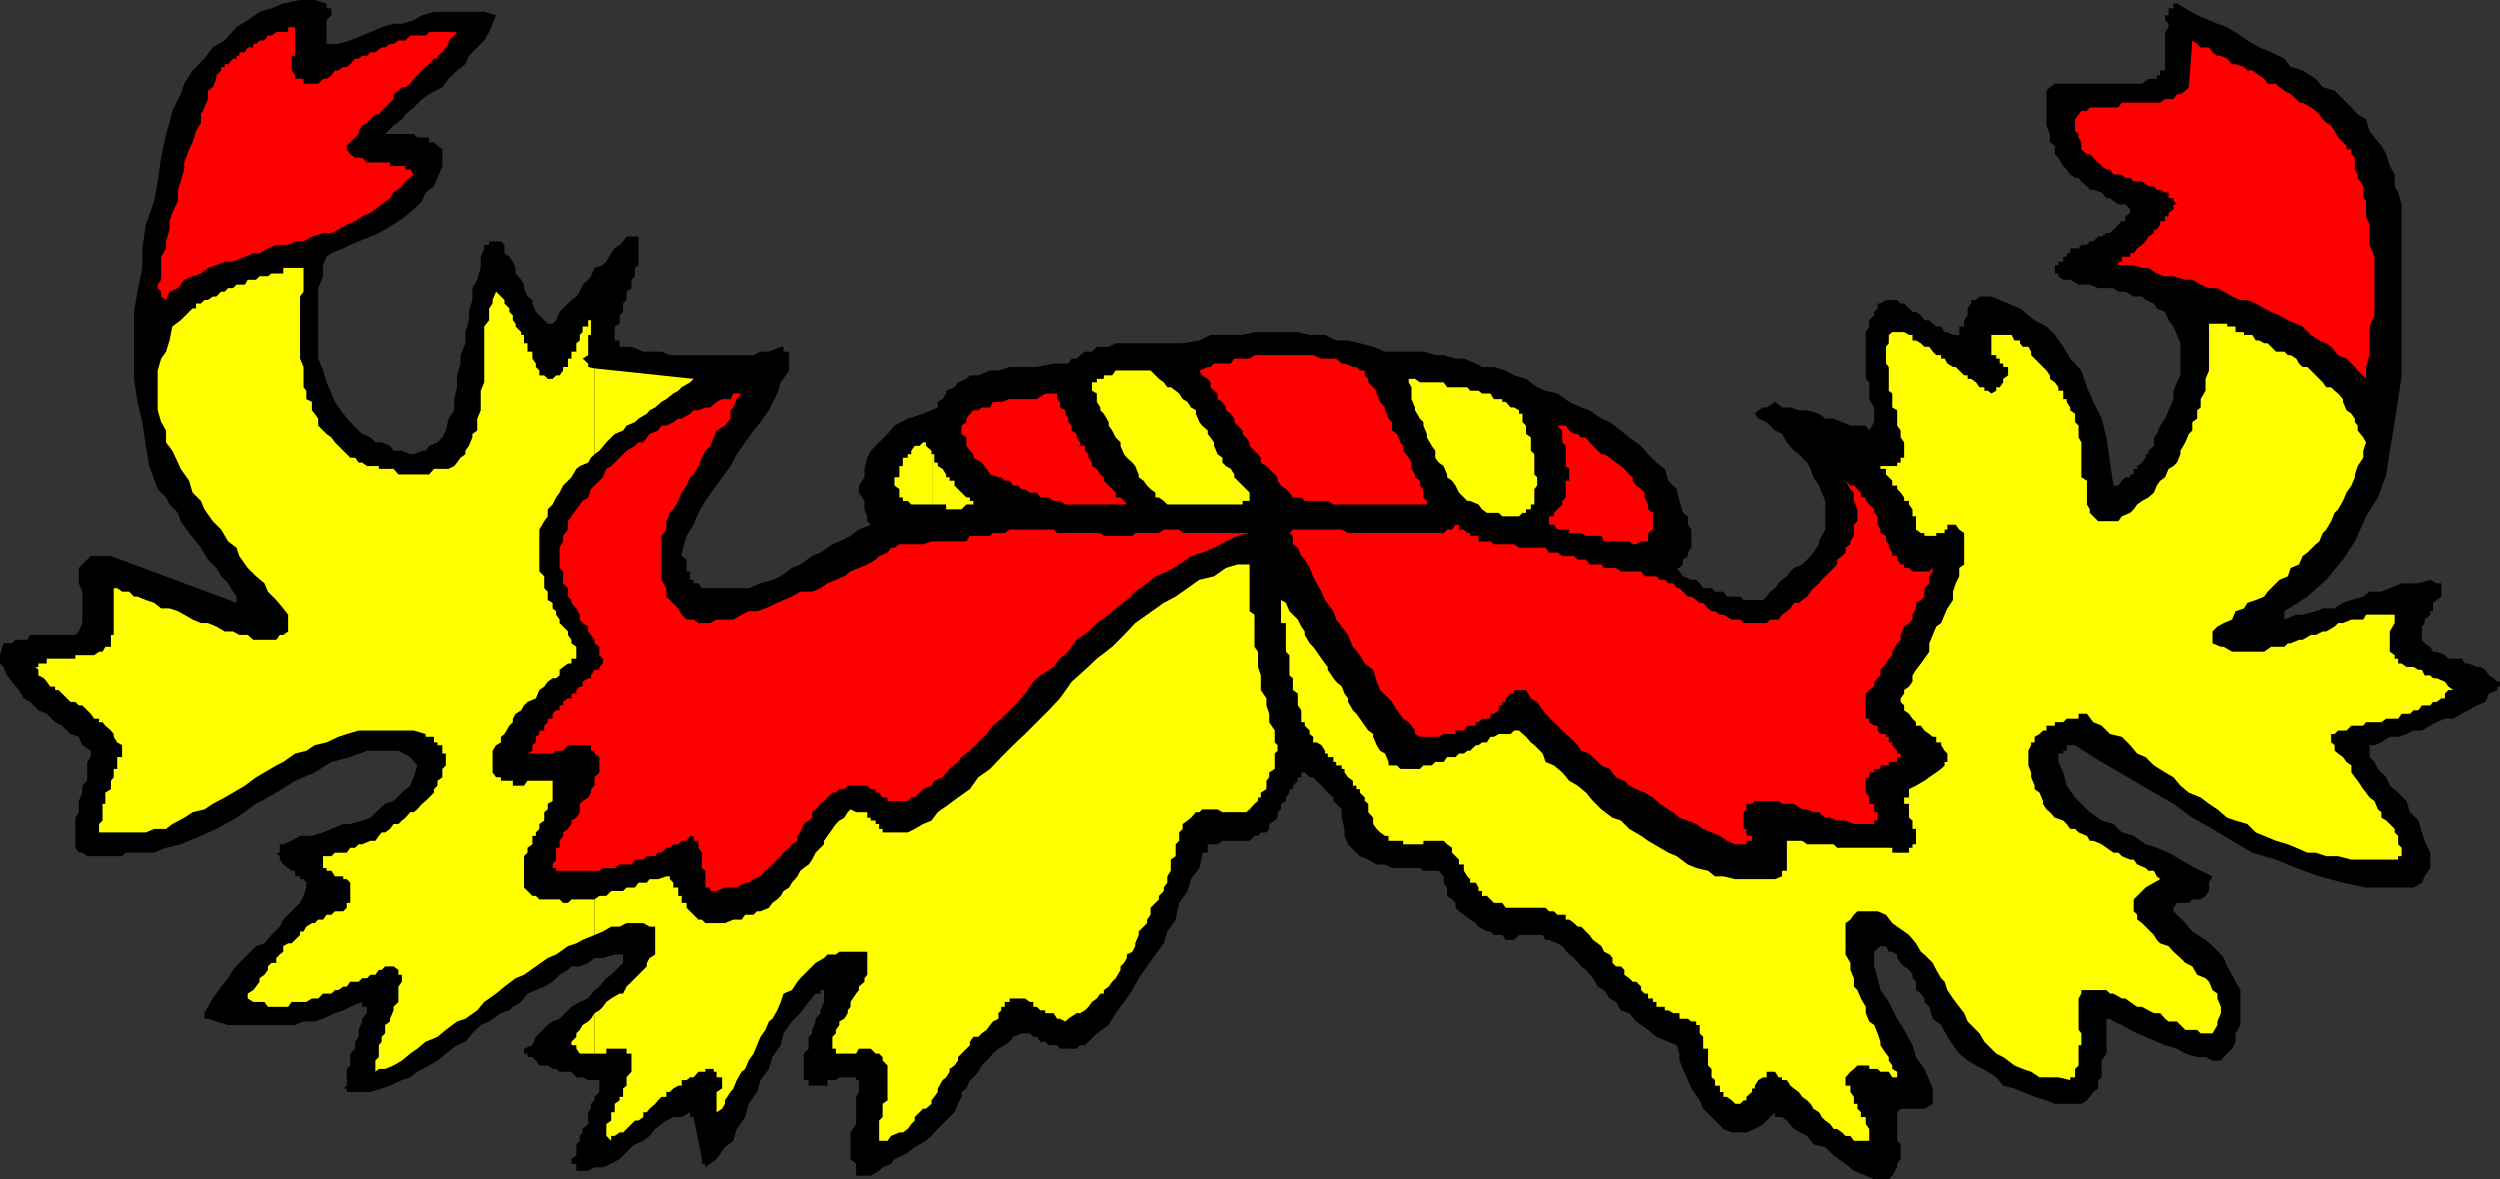 <svg xmlns="http://www.w3.org/2000/svg" width="358.297" height="169"><rect width="100%" height="100%" fill="#333333" stroke="none"/><path d="M124.297 168.5h.5l1.203-.703.5-.5 1.2-.5.5-.7 1.198-.5.7-.398 1-.8.699-.399.902-.5.801-.703.398-.5 2.899-2.899.5-1.199.5-1v-.699l.703-.5.5-1.203.5-.399.7-.8.5-.899 1.198-1.199.399-.5.8-.703.903-.5.7-.5.5-.7 1.198-.5h1.2l.5.5h.5l.5.7h.699l.5.5h1.203l.398.5h2.399l.5-.5h.703l1.7-1.7 1.698-1.199 1-1.699 1.2-1.601 1.199-1.7.902-1.699 1.2-1.699 1.199-1.703 1.199-1.598.5-1.699 1.203-1.703.5-2.399 1.2-1.699.5-1.699 1.198-1.602.399-1.699v-.5h.8V121h1.403l.7-.5h3.898l.699-.703h.5l.402-.5h.801l.398-.5v-.7l.801-.5.399-.398v-.8l.5-.399v-.8l.699-.403v-.5l.5-.7v-.5h.5v-.5l.703-.699v-.5h.5v-.699h.5l.7.7h.5l1.698 1.699.399.5.8.699v.5l.403.402.797.801v1.2l.402 1.597v1l.5 1.203 1.7 1.7 1.199.5 1.199.698h1.203l1 .5h4l.5.399h2.2l.698.8v.903l.5.7v1.198l.7.5.5.5v.7l.5.5.699.5.902.699.801.5.398.5 1.2.703h.5l.5.5h1.199l.5.7H217l.7-.7h3.398l.402.7h.5l1.2.5.698.398 1 1.199.7.5 1 1.203.699.5 1 1.2.703 1.198.898.5.801 1.2.899.5.699 1.199 1.203.402 1 1.2.7.5 1 .699 1.198 1 1.7.699 1.199.5.402 1.203v1l.5 1.2.7 1.597.5 1.203 1.199 1.7.5 1.198 1.699 1.7 1.203 1.199 1.2.5h2.097l1.203-.5 1.2-.7 1.698-1.699v.7h1l.7.5 1 1.199 1.902 1 .898 1.203 1.7.398 1.199 1.2 1.703 1.199 1.2 1 1.698.703 1.2.5h2.101l.5-.5.7-1.203v-.5l.5-.7V164l-.5-.5v-4.102l.5-.5h3.398L277 158.2V156l-.5-1.203-.703-1.598-1.2-1.699-.5-1.703-1.199-2.2-1-1.597-1.199-2.402-1.199-1.7-.402-1.699-.5-1.699v-2.102l.902-.8h.797l.402.8h.5l.7.399v.5l.5.703.5.5.699.5.5.7v.5l.5.5v1.198l.699.5.5.7v.5l.703.699.5 1.703 1.2.898.898 1.7.8 1.199.899 1.203 1.203 1 1.2.7 1.698.898 1.2.8 1 1.2 1.601.402 1.2.5 1.699.7 1.699.5 1.203.5h3.797l.8-.5.403-.5.5-.7.7-.5v-1.203l.5-.399V152l.698-1v-5h.5l.5.398 1.2.5 1.199.7 1 .5 1.203.5 1.598.699 1.199.5 1.703.5 1.2.703 1.698.5h1.2l1 .5h1.199l.402-.5.5-.5.7-.703.5-1v-1.2l.699-1.199v-5l-.7-1.199-.5-1-.699-1.199-.5-1.203-.402-.5-1.2-1.2-1-.898-1.898-1.199-1-1.203-1.699-1.7v-.5l.5-.699h1.7l.5-.5h1.198l.7-.5.5-.699V126.5l.5-.902-1.7-.801-1.699-.899-1.199-.699-1.703-1-1.7-.699-1.597-.5-1.703-1.203-1.7-.5-1.199-1.2-1.699-.5-1.699-1.199-1.203-1.199-.899-.902-1.199-1.7-.5-1.898-.699-1.5V108h.7v-.402h.5v-.801h1.198L300 108.5l5.797 3.398 2.902 1.7 2.801 1.601 2.7 2 2.898 1.598 2.8 1.703 2.899 1.7 3.402 1 2.899 1.198 3.3 1.2 3.399.902 3.3.7h6.801l1.2-.7.402-.902.797-1.2V122.2l-.797-1.699-.402-1.203-.5-1.7-1.2-1.199-.5-1.601-1.199-1.2-1.199-1-.5-1.199-1.203-1.199-.5-1-.7-.699v-1.703h.7l1-.399 1.203-.8h1.2l1.198-.399 1-.5h1.2l1.199-.699.902-.5 1.2-.5h1.199l1.199-.703 1-.5 1.203-.7 1.2-.5.5-1.199 1.198-.5v-.5h.399V97.7h-.399l-.5-.5-.699-.402-.5-.797-.699-.402h-.5l-1.203-.5h-.5l-.5-.7h-1.899l-.5-.5-1.199-.5h-.5l-.402-.699-.797-.5-.402-.5v-1.902l.402-.5v-.5l.797-.7v-.5h.402v-1.199l.5-.398.7-.5v-1.902h-.7l-.902-.5-1.7.5H344.2l-1.699.699-1.203.5h-1.7l-.898.703L337 86l-1.203.398-1.2.801h-1.699l-1 .399-1.898.5h-.902l-1.7.699v-1.2L330.7 85.5l2.7-2.402 2.398-2.899 1.703-2.601L339.098 74l1.699-2.703L342 68l.5-3.402.7-4.098.5-3.3.5-3.403v-24.5l-.5-1.7-.5-.898V25l-.7-1.203-.5-1.7-.703-1.199-1-1.199-.7-.902-.5-1.7-1.199-.699-.898-1-1.203-1.199-1.2-1.199-1.699-.5-1-1.203-1.898-1.2-1.703-.5-.899-1.199L325.5 7.5l-1.703-.703-1.7-1-1-.7-1.898-1.199-1.402-.5-1.2-.5-1.699-.699-1.699-1L312 .5h-.5v.7h-.703v1h-.5v.698l.5.5v.5l-.5.7v5.5h-.7v.699h-.5v.5h-1.199L307 12h-12.5l-.703.5-.5.5v5l.5 1.2v1.198l.703.5v1.2l.5.5.7 1.199.5.5.5.703.698.5h.5l.399.5.8.7.403.5h.5l1.2.398.698.8h.5l.5.399.7.5h1l.699.703v.5l-.7.5v.7h-.5l-1.699 1.698h-.5l-.699.5h-.5l-.699.7h-.5l-.402.5h-.801l-.399.5H296.7v.699h-.5v.5h-.5v.703h-.7v.5h-.5v1.2h.5v.398l.7.5h1l1.198.699h1.602l1.2.5h2.198l.7.5h1l1.199.703H307l.5.5 1.2.5.398.7 1.199.5.5 1.198.703.899L312 48l.5 1.2v4.597l-.5 1-.5 1.203v1.2l-.703 1.597-.5 1.203-.7 1-.5 1.2-.398.5v1.198l-.8.7v.5h-.399v.5l-.5.699-.703.5v.402h-.5V68h-.5v.398h-.7l-.5.5-.5.7h-.699l-.5-3.301-.5-3.598L301.2 60l-1.2-2.402-.902-2.098-.801-2.402-1.598-1.7-1-1.699L294.5 48l-1.203-1.203-1.7-.899-.898-.699-1.199-1-1.703-.699-2.399-1H283.7l-.5.5h-.699v.5l-.5.7v1l-.5.698v.899h-.703V48h-.899l-.8-.402h-.399l-.5-.801h-.699l-.5-.399-.5-.5h-.703l-.5-.699-.7-.5h-.5l-1.199-1.199h-.5l-.5-.5h-1.601l-.797.5h-.402v.7l-.5.5v.5l-.7.698v.899l-.5.8v6.7l.5.5v2.402l.7 1.2V60.5l-.7 1.2-.5-.7H265.2l-1.2-.5-1.203-.5h-1.2l-.898-.703-1.699-.5h-1.203l-1.2-.399h-1.199l-1-.8-1.199.8h-.5l-.699.399-.5.5.5.703 1.2.5 1.198 1.2 1 .5.7 1.198 1 1.2.699.5L259 66.297l.5.902.398 1.2.801 1.199.399 1 .5 1.199v4.101l-.5.899-.399.8V78l-.8 1.2-.399.5-.5.5-.703.698-1.2.5-.5.5-.5.7-.699.5-.5.5-.5.699-.699.5-.5.703-.5.5h-2.8l-.5-.5H247.5l-.5-.703h-1.203l-.5-.5h-1.2l-.5-.7-.5-.5h-.699l-1.199-.5-.5-.699-.402-.5h.402l.5-.5V80.2l.7-.5v-.5l.5-.699v-2.602l-.5-.699V74l-.7-.5-.5-1.703-.402-1.7-1.2-1.199-.5-1.699-1.199-.902-1.199-1.2-1-1.199L233.5 62.7l-1.203-1-1.598-1.199-1.199-.5-1.703-1.203-1.2-.399-1.699-.8-1.699-1.2L221.5 56l-1.203-.5-1.598-1.203-1.699-.5-1.203-.7-1.7-.5h-1.699l-.898-.5-1.703-.699h-1.2l-1.699-.5H205.7l-1.699-.5h-5.5l-1.703-.699-1.899-.5-1.699-.402h-1.7L189.898 48H187.7l-1.7-.402h-6.203l-1.7.402H173.5l-1.602.797-2.398.402h-9.602l-1 .5H157.2l-.699.7h-1l-.703.5-.5.5h-.7l-.5.699H151l-2.402.5h-3.899l-1.601.5h-1.2l-1.699.699H139l-.5.5-1.203.5-.5.703-1.2.5v.398l-.5.801-.699.399v.8l-2.101.899-2.2.703-1.898 1-1 1.2L126 63.397l-1.203 1.2-.5 1-.399 1.601v1.2l-.8 1.199v1l.8 1.199V73l.399 1v.7l.5.5-1.7.698-1.199.899-1.601.8-1 .403-1.7 1.2-1.199.5-1.699 1.198-1.199.5-1.602 1.2-1.199.5-1.699.5-1.703.699h-6.7l-.5-.7h-.699v-.5h-.5v-1.199h-.5V80.2l-.699-.5v-.5l.7-2.402 1-1.598.699-1.699 1-1.703 1.199-1.7 1.203-1.699 1.2-1.601.898-1.7 1.199-1.699L108 61.7l1-1.199 1.2-1.703 1.198-2.399.5-1.601 1.2-1.7v-2.699h-.801V49.7h-.399l-1.699.7H109l-1 .5H96l-1.203-.5h-2.598l-1.699-.7h-1.703v-.902h-.7v-2l.7-.399V45.2l.5-.5v-1.2l.5-.5v-1.203l.703-.5v-1.2l.5-.5v-1.199l.5-.398v-4.102h-1.703l-.5.7-.5.5-.7.5-.5.699-.699 1.203-.5.5-1.199.398-.5 1.2-.402.5-.797.699-.402 1-.5.703-.7.5-1.699 1.7-.5 1.198-.5.5H78.5l-.5-.5-.703-.699-.5-.5-.5-1.199V43l-.7-.5-.5-1.203v-.5l-.398-.7-.8-.898v-.8L73.5 37.5l-.5-.703-.703-.5v-1.2l-.5-.5h-1.7v.5h-.699v.5l-.5 1.2v1.601l-.5 1.7-.699 1.199V43l-.5 1.7v1.198l-.5 1.7v1.601L66 50.9v1.199l-.5 1.699V55.5l-.402 1.7v1.597L64.297 60l-.399 1.7-.5 1-.699.698-1.199.5-.5.7h-.5l-1.203.5h-.5l-1.2-.5h-1.199l-.5-.7-1.199-.5h-.902l-.7-.699-1.199-.5L50.2 60.5l-1-1.203-1.199-1.7-.5-1.199-.703-1.601-.5-1.7-.7-1.699V41.297l.7-1.7V38l.5-1.203.703-.5 1.7-.7 1-.5 1.198-.5 1.7-.699 1.199-.5.902-.5 1.899-1.199 1-.699 1.199-1 1.203-1.203.5-1.2 1.2-.898.5-1.199.698-1.703v-2.399l-.699-.5-.5-.5h-.7V19.7h-1.703l-.5-.5h-4.098L56.4 18l1.199-.902.5-.7 1.199-1L60.5 14.2l1-.699 1.898-1 .899-1.203 1.203-1.2 1.2-.898.5-1.2 1.198-1.203 1-1 .7-1.2 1-2.398-1.7-.5H62.2l-1.699.5-1.203.7-1.7.5h-1.199l-1.699.5-1.601.699-1.2.5-1.699.699-1.699.5h-1.703V2.898L47.5 2.2v-1h-.703V.5l-1.7-.5H43l-2.402.5-1.7.7-1.699.5L35.5 2.897l-1.602 1-1.698 1.9-1.699 1-1.203 1.601-1.7 1.7L26.399 12l-.5 1.5-1.199 2.398-.402 1.7-.5 1.601-.7 3.399-.5 3.402-.5 2.797-1.199 3.402-.5 3.399v2.8l-.699 3.399-.5 2.902v9.598l.5 3.3.7 2.903.5 3.398.5 2.899 1.199 3.3 1.199 1.2.5 1L25.5 73.5l.398 1.2 1.2 1.698 1 1.2.699.902 1 1.7L31 81.397l.7 1.2 1 1 .698 1.199.5.703v.898l-18-6.699H13l-.5.5-.703.7-.5.5v2.199l.5 1.199v4.5l-.5 1.203-.5.5h-6.5l-.399.7H2.2l-.5.5H.5L0 93.897v1.2l.5.5.5 1.199.7.902 1 1.2.698 1.199.899.5 1.203 1.199 1.2.5 1.198 1.203 1 .5 1.2 1.2 1.199.398.5 1.199 1.203.8v.903l-.5.7v2.698l-.703.7v1l-.5 1.199v1.601l-.5.801v4.301l.5.7h.5l.703.5h5l.5-.5h4.098l1.699-.7 2.101-.5 2.899-1.203 2.203-1 2.898-1.598 2.801-2 2.899-1.601 2.699-1.7 2.8-1.199 2.403-1.5 2.7-.699 2.398-.902h4.5l1.699.902 1 1.2-.5 1.698-.5 1.2-1.2 1-1.199 1.199-1.199.402-.902.801-1.2 1.2-1.199.398-1.699.5h-1l-1.699.699-1.203.5-1.598.5H43l-1.203.703-1.2.5h-.5v1.2h-.5l.5.5v.5l.5.698.7.5.5.399h.5v.8H43V126h.5l.398.5v.7l-.398 1.198-.5 1-1.203 1.2-1.2 1.199-.5 1L38.899 134l-1 1.2-1.199.398L34.297 138l-.899 1-.699 1.2-1 1.198-1.199 1.7-.703 1.199-.5.902V146h.5l1.203.398 1.7.5h9.597l1.203-.5h1.598l1.199-.398 1.703-.8 1.2-.403 1-.5 1.698-.7v.7h.7v.902l-.7.801v.398l-.5 1.2v1l-.5.699v1L50.2 151v1.7l-.5.5v2.398l-.5.402h.5v.5h3.399l1.601-.5 1.2-.402 1.699-.801 1.199-.399 1-.8 1.703-.899 1.2-.699 1.198-1 1.602-1.203 1.2-.5 1-1.2 1.198-1.199 1.2-.5 1.699-1.199 1.203-.402.5-.5 1.2-.7.898-1.199 1.199-.5 1.203-.5 1.2-.699 1-1 1.198-.699.5-.5h1.2l1.199-.5.902-.703h1.2l1.699-.5h1.199V138l-1.7 1.7-.699.5-1 1.198-.699.5-.902 1.2-1.2.5-1.199.699-.5.5L80.2 146l-1 .398-.699.5-1.203 1.2-.5.5-.5 1.199-1.2.5V151h.5v.5h.7l.5.5.5.7H78.5l.7.5h.5l.5.398h1.698l.7.8h.902l.797.399h1.601v1.703l-.699.7v.5l-.5.5v.698l-.402.5v1.7l-.797.699v.5l-.402.5v.703l-.5.5v1.598l-.7.5v.699h.7v1h1.699l.902-.5h1.2l1.199-.5 1.199-.7.5-.5 1.203-1.199.5-.398 1.2-.5.898-.703.8-1 .899-.7.703-.5 1-.5h1.2l1.198-.699v.7h.5l1.2 6v.699h.5v.5l1.601-1.2 1.2-1.699 1.199-.898.5-1.703 1.199-1.7.5-1.898 1.203-1.699.5-1.703 1.2-1.598.5-1.699 1.198-1.703.399-1.7 1.203-1.699 1.2-1.199 1.198-1.601 1-1.2h.7v-.5h.5v1.7l-.5 1.199v.402l-.7.801v.398l-.5 1.2v.5l-.5.5v1.699l-.699.703v3.797h.7v.8h2.699v-.8h1.199l.5-.399h2.402v.399h.399v1.703l-.399.7v3.898l-.8 1.199v3.8l.8.7v1.703h1.598"/><path fill="#ff0" d="M85.2 151h1.698v-.703h2.899V151h.703v2.598l-.703.8v1.2l-.5.402v1.2h-.5v.5l-.7.5v1.198h-.5v1.2l-.699.5v1.699l.7.703v-.703h.5l.699-.5h.5l.5-.5.703-.7.5-.5h.5l.7-.5v-.699h.5l.398-.5.8-.699.399-.5.5-.5h.703v-.699h.5l.5-.5.7-.402h.5v-.801h.698l.5-.399h.5l.7-.8h1v-.399h1.199v.399h.402v.8h.801V156l-.8.5v2.898l.8-.5.398-.699v-.5l.801-1.199.399-.5.5-1.203.699-1.2.5-.398.5-1.199.703-1 .5-1.203.5-1.2.7-1 .5-1.199.5-.398.698-1.203.5-1.2.399-1.199 1.203-.5.797-1.199.402-.5 2.2-2.199 1.199-.703.5-.5h1.199l.5-.399h4v3.301l-.399.5v.5l-.8.7v.5l-.399.5-.8 1.199v.699l-.399.5v.402l-.5.801-.703.398v.5l-.5.7v.5l-.5.5v1.699h.5V151h2.902l.399-.703h1.699l.703.703h.5l.5.5v.5l.7.7v5l-.7.5v1.898l-.5.5v2.902h1.2l.5-.703 1.198-.5h.5l.7-.5.5-.7.5-.5v-.5l1.199-1.199h.402l.801-.699v-.5l.398-.5.5-.699v-.5l.7-1.203.5-.399.5-.8v-.399l.699-.5.5-.699v-.5l1.703-1.703v-.5l.5-.7h.7l.5-.5.698-.5.5-.699.399-.5.8-.398v-.8l.403-.403v-.5h.5v-.7h.7v-.5h2.198l.7.5h.5v.7h.5l.5.5h.699v.402H151l.5.801h.398l.801.398.399-.398 1.199-.8h.5l.703-.403.5-.5.5-.7.7-.5.5-.699h.5v-.5l.698-.5.5-.699.5-.5.7-1.199v-.5l.5-.5.402-.703v-.5l.797-.399.402-.8v-.399l.5-1.199v-.5l.7-.703.5-.5v-.5l.5-.7v-1l1.199-1.199v-.5l.699-.699v-.5l.5-.699v-.902l.5-.801v-1.598l.703-.5V121l.5-.5v-1.203l.5-.5v-.7l.7-.5.5-.398.698-.8h.5l.399-.399h2.203l.7.398h3.398l.5-.398.699-.8.5-.403v-.5h.402v-.7l.801-.5v-1.199l.398-.5v-.699l.801-.5V108l.399-.402v-.801l-.399-.399V104.7l-.8-1.199v-1.203l-.399-1.2v-1l-.8-1.199v-2.101l-.403-1.2v-2.199l-.5-.699v-4.601l-.7-.5v-6.7h-1.699l-1.699.5-1.699 1.2-2.102.5-1.699 1.199L168.5 85.5l-1.703.898-2.399 1.7-1.699 1.199L161.098 91l-1.7 1.7-2.199 1.698L155.5 96l-1.902 1.7-1.7 2.398-1.601 1.699-1.7 1.703-1.699 1.7-1.699 1.597-1.699 1.703-1.602 1.7-1.699 1.198-1.199 1.7-1.703 1.199-1.2.902-1.699 1.2-.898 1.199-1.203.5-1.2.699-1 .5H126.5v-.5h-.5v-.7h-.5v-.5h-.703v-.398h-.5v-.8h-1.598l-.8-.399-.399.398-.5.801-.703.399-.5.5-.5.699-.7 1-.5.703v.5l-1.199 1.2-.5 1-.5.698-.699.5-.5.399-.402.8-.797.903-.402.7-.801.5-.399.698-.5.5-.699.5-.5.7-1.199.5h-.5l-.5.5h-1.203l-.5.699h-1.2l-1.199.5h-2.8l-.5-.5h-.5l-1.7-1.7v-.699H97.7v-1h-.5V127.2h-.7v-.699l-.5-.5v-.402h-.5l-1.203.402h-1.2l-.398.5H91.5l-.5.7h-1.203l-.5.5h-1.7l-.699.698h-1l-.699.5V134l1.2-.5 1.199-.703h1.199l1-.5h2.402l.899.5h.8v4l-.8.5-.399.703v.5l-2.199 2.2-.703.698-.5 1h-.5l-1.2.7-.699.5-.5.699-.5.5-.699.402V151"/><path fill="#ff0" d="m85.2 145.2-.5.8-.403.398-.797.5-.402.7-.5.5v.5l-.7.699v.5h.7v.5l.5.703h2.101v-5.8m.001-16.302h-3.302l-.5.5H80.7l-.5-.5h-2.902l-.5-.5h-.5l-1.2-1.199v-4.5l.5-.5v-.699l.7-.5v-1.203h.5v-.5l.5-.5v-.7l.703-.5v-1.199l.5-.398v-.8l.7-.403v-2.899h-3.602l-.5.7H73.5v-.7h-1.703v-.5h-.7l-.5-.699v-3.101l.5-.801.7-.399v-.8l.5-.399L73 104l.5-.5v-.5l.398-.703.801-.5.399-.7.5-.5 1.199-.5.5-1.199.703-.5.5-.699.7-.5h.5l.5-.402V96l.5-.402.698-.5h.5v-.7h.7V92.7l-.7-.5v-.5l-.5-.699v-.5l-.699-.703-.5-.5v-.5l-.5-.7v-.5l-.5-.398v-.8L78.5 86v-1.203l-.5-.5v-1.7l-.703-.699v-6L78 74.7l.5-.699v-1l.7-.703.5-1 .5-.7.5-1 1.198-1.199.7-1.199.5-.402 1.199-.5.402-.7.5-.5v-12.3l-.902-.2v-.5l-.797-.699.797-.5V48h.402v-2.102h-.402v.899H83.5v.8l-.402.403v.797l-.5.402v1.2h-.7v1h-.5v1.199H80.7v.5l-.5.699h-.5l-.5.5h-.7l-.5-.5h-.703v-.7l-.5-.5v-.5l-.5-.699v-1h-.7V49.2h-.5V48H74.7v-.402l-.8-.801v-.399l-.399-.5V45.2l-.5-.5v-.5l-.703-.699V43l-.5-.5-.7-.703-.5 1.203v.5l-.5.7v1.698l-.699.899v8l-.5 1.203v2.797l-.5 1.203v1.7l-.699.5v.5l-.5 1.198-.5.7v.5l-.699.5-.5.699-.402.5-.801.402H62.2l-.7.801h-4.402l-.7-.8h-2.101v-.403h-1.7l-.699-.5h-.5l-.5-.7H50.2L48 63.399l-.5-.699-.703-.5-1.2-1.199v-1l-.5-.703-.398-.5v-1.2l-.8-.398V56l-.399-.5v-2.902l-.5-1.2V42.5l.5-.703v-3.399h-2.902v.801h-1.7l-.5.399H37.2l-.5.5h-1.2l-.402.699h-1.2l-.5.5H32.7l-.5.5h-.5l-.7.703h-.5l-.703.5h-.5l-.5.5h-.7v.7h-.5l-1.699 1.698-1.199.899-.402 2-.5 1.601-.7 1-.5 1.7v5.699l.5 1.703.7 1.2v1.698l.902 1.2.801 1.699.398.902 1.2 1.7.5 1.699 1.199 1.199.5 1.203 1.203 1.7 1.2 1.198 1 1.7 1.198.902.399 1.2 1.203 1.698 1.2 1.2 1.198 1 .5 1.199 1.2 1.203 1 1.2.699.898V90.5l-.7.5h-.5l-.5.7h-3.3L35.5 91h-1.203l-.899-.5H32.2l-1.2-.703-1.203-.5h-1l-1.2-.5-1.199-.7-.898-.5-1.203-.398h-1.2l-1-.8L20.899 86l-1.199-.5h-.5l-.699-.703h-1l-.703-.5h-.5V91h-.399v1.7h-.8l-.399.698h-.5l-.699.5h-2.703v.5H6.699v.7H5.5v.5h-.402L5.5 96v.797l.797.402.402.5.5.7h.7v.5h.5l1.699 1.699h.699l.5.5h.5l.703.699.5.5.5.703h.7v.5h.5l.398.5.8.7.399.5v.398l.5.8.703.399v1.703h-.703v1.7h-.5v1.198l-.399.5v1.2l-.8.5v1.601h-.399v2.399l-.5.5v1.199h6.7l1.199-.5h1.699l.902-.7 1.7-.898 1.199-.8 1.699-.399 1.203-.8 1.7-.903 1.198-.7 1.7-1 1.601-1.199 1.2-.699 1.699-1 1-.5L42.297 108l1.601-.402 1.2-.801 1.699-.399 1.703-.8 1.2-.399 1.698-.5h7.899l1.703.5v.399h1.2v.8h.5v.399h.698V108h.5v1.7l-.5.5v1.198l-.699.5v.7l-.5.5v.5L61 114.797l-.5.402-.703.801-.5.398h-.5l-.7.801-.5.399-.5.5h-.699l-.5.699-.699.5h-.5l-.402.5-.5.703h-.7l-1.199.5h-.5l-.5.5H50.2l-.5.7H48l-.5.5h-1.203v1.698h.5v.399h.703l.5.8h1.2V126h.5l.5.5v2.898h-.5v.7l-.5.5H48l-.5.5h-.703l-.5.699h-.7l-.5.5H44.7l-.8.5-.399.703H43v.5l-.703.7-.5.5h-.5l-.7.398v.8l-.5.399-.5.5V138h-.699l-.5.5v.5l-.5.7-.699.5v.5l-.5.698-.402.5-.797.5v.7l.797.5h1.601l.5.699h2.899l.5-.7h2.101l.801-.5h.899l.699-.699H47.5l.5-.5h.5l.7-.5h.5l.5-.699h1.198l.5-.5h.7l.5-.5h.699l.5-.699h.402l.5-.5h1.2l.699.5v.7h.5v1l-.5.698v2.2l-.7.699v.5l-.5 1.203v.398l-.699.5v1.2l-.5.5v.699l-.402.5v1.703l-.5.5v1.598l.5-.399h.902l1.2-.5 1.199-.699 1.199-1 1-.703 1.203-1 1.7-.7 1.198-1 1.602-1.199 1.2-.398 1.698-1.203 1-1.2 1.7-1.199 1.199-1 1.601-1.199 1.2-.5 1.699-1.199 1.703-1.203 1.2-.5 1.698-1.2 1.2-.398.902-.5 1.7-.699v-5.102"/><path fill="#ff0" d="m85.2 65.098.698-.5 1-1.2 1.2-1.199 1.199-.5.5-.699L91 60.5l.5-.5 1.2-.703.398-.5.8-.399.899-.8.703-.399 1-.8.7-.399.5-.5 1.198-.703.5-.5-14.199-1.5v12.3M259.5 158.2l.398.698.801.5.399.7.5.5.699.5.5.699h.5l.703.5.5.5h.7l.5.703h2.198v-1.703l-.5-.7v-1h-.699v-.699l-.5-.5v-.699h-.5v-1l-.5-.699v-.902h-.699v-1.2l.7-.8.5-.399.5-.5h1.698v.5h1.2l.402.399h1.2l.5.8h.698v-.8l-.699-.399v-.5l-.5-.699v-.5l-.402-.5-.797-1.203v-.5l-.402-1.2-.5-1.199-.7-.5-.5-1.199v-.902l-.699-1.2-.5-1.199-.5-.5V140.2l-.5-1.199v-1l-.699-1.203v-4.5l.7-.5.5-.7.5-.5h2.898l1.199.5.902 1.2.7.5 1 .703.699.5 1 1.2.699 1.198.5.399L277 138l.5 1 .7 1.2.5.5.398 1.198.8 1.2.899 1.199.703.902.5 1.2 1.7 1.699.698 1.199.5.5 1.2 1.203 1 .5.699.5.902.7 1.2.5 1.199.398 1.199.8H295l1.7.399v-.399h.698V153.2l.5-.5v-2.902h.399v-1.7l-.399-.5v-4.5l.399-.699v-.5h3.601l.5.5h.5l1.2.7h.5l.699.5 1 .699H307l.898.5.801.402h.899l.699.801.5.398H312l1.2 1.2h1.698l.5.5h1.7l.699-1.2v-.5l.5-1.199v-.902l-.5-1.2v-.699l-.7-.5-.5-1.199-.5-.5-1.199-.5-.699-1.199-1-.5-.699-.703-1-.899-.703-.8-1.2-.399-.5-.5-.398-.699-1.199-1.203-.5-.5-.703-.5v-.7l-.5-.5v-1.699l.5-.5.703-.699.5-.5 1.2-.699.898-.5-.5-.402-.399-.801h-.8l-.399-.399-1.203-.5-.5-.699h-.5l-1.2-.5-.5-.5h-.699l-1-.699-.699-.5-1.199-.5h-.5l-.402-.703-1.2-.5-.5-.5h-.699l-.5-.7-.5-.5-1.199-.398-.703-.8-.5-.399-.5-.8v-.403l-.5-1.2-.7-.5v-.5l-.5-1.199v-.699l-.398-1v-2.101l.399-.801v-.399h.5v-.8l.699-.399.5-.5h.5v-.7h1.203v-.5h1.2l.5-.5h1.698v-.703h1.2L300 103.5l1.2.5 1.198 1.2 1.7.398 1.199 1.199 1 1.203 1.203.5 1.2 1.2 1.597 1 1.203.698 1 1.2 1.2 1 1.698.699 1.2.902 1.199.801 1.402 1.2 1.2.398 1.699.5 1.199 1.199 1.203.5 1.7.703 1.698.5 1.2.5 1.601.7h1.2l1.5.5h1.699l1.902.5h6.7v-.5h.5v-1.2l-.5-.5v-1.203l-.5-.5v-.5l-1.2-1.2-.703-.398v-.8l-.5-.399-.5-1.203-.7-.5-.5-.7-.398-.5-.8-1.199-.399-.5-.5-.699v-1l-.703-.5-.5-.699-.7-.5-.5-.402v-.801l-.5-.399V105.2h.5l.5-.5h1.2l.703-.7h1.7l.398-.5h2.199l.703-.5h1.7l.5-.703h1.198l.5-.5h.7l.5-.7h1.199l.402-.5h.5l.7-.5h.5v-.699l.5-.5h.699l-.7-.5-.5-.699-1.199-.5h-.5l-.402-.402h-.797l-.402-.797h-.5l-.7-.402h-1l-.699-.5h-.5v-.7h-.5v-.5l-.699-.5V90.5l.7-1.203v-1.2h-4.102l-.399.7H337l-1.203.5h-.7l-.5.5-1.199.703h-.5l-1 .5h-.699l-1.199.7h-.5l-1.203.5h-.399l-.5.5H325.5l-1 .698h-4.602L318.7 92.7h-.402l-1.2-.5v-1.7h-.5.5l.7-.703.902-.5 1.2-.5.5-1.2 1.199-.398.5-.8 1.199-.399 1.203-.5.5-.703 1.7-1.7 1.198-.5.399-1.199 1.203-.5.5-1.199.7-.5L331.897 78l.5-.402.5-1.2.5-.5.7-1.199.5-1.199.5-.5.699-1.203.5-1.2.703-1 .5-1.199V68l.398-1.203.801-1.2v-1l.399-1.199-.399-.699-.8-1V61l-.399-.5V60l-.5-.703-.703-.5-.5-1.2V57.2l-.7-.8-.5-.399-.5-.5h-.699l-.5-.703-2.199-2.2H330l-.5-.5-.402-.699-.801-.5h-.399l-.5-.5H326.2L325 49.2h-.5l-.703-.402h-.5l-.5-.797h-1.2v-.402h-1.199v-.801H319.2v-.399h-2.601v6.7l-.5 1.199V56l-.7 1.2v1.198l-.5.399V60l-.699.5v1.2l-.5.5-.5 1.198-.699 1.2v.5l-.5 1.199-.5.5-.703.402-.5 1.2-.7.5-.5.699-.398 1-.8.699-.899.5-.703.5-.5.703-.5.5-1.2.5-.5.7H300.7l-1.199-1.2V73l-.402-.703v-3.399l-.801-.5v-5l-.399-.699V61l-.5-.5v-1.203l-.699-.5v-.399l-.5-.8v-.399h-.5V56h-.7v-.5l-.5-.703-.703-.5v-.5l-.5-.7-2.2-2.199v-.5l-.398-.699h-.8l-.399-.5v-.402h-.8l-.403-.797h-2.899v2.898h.7v.5h.5v.7h.5v.5h.699v1.199l-.7.5v.5l-.5.703h-.5v.5l-.699.398-.5-.398h-.5v-.5h-.699l-.5-.703-.699-.5h-.5v-.5h-.5l-.703-.7-.5-.5h-.399l-.8-.5-.399-.699h-.5v-.5h-.699l-.5-.5-.5-.699h-.703l-.5-.5-.7-.402h-.5V48h-.5l-.699-.402H271.2l-.5.402v1.2l-.402.5v2.398l.402.5V56l.5.398v2l.7.399V61l.5.7v1l.5.698v2.2h-.5v.699h-.5v.5h-2.4v.402h.797V68l.402.398.5.5v.7h.7v.5l.5.5.5.699v.5h.699v.5l.5.703v1h.5v1.898l.699.5h.5v.399h1.703v-.399h1.2v-.5h.398V75.2h1.199l.5.7.703.5v4.5l-.703.5v1.199l-.5 1-.399 1.199V86l-.8 1.2-.399.898-.5 1.199-.699.5L277 91l-.5 1.2v1.198l-.703 1-.5.7-.7.902-.5.797v.902l-.5.7-.699.5v.5l-.5.699v.5l.5.5v.699l.7.5.5.703.5.5v.5h.699l.5.7.703.5.5.398h.5v.8h.7v.399l.5.8.398.403v1.2h-.399v.5l-.5.5-.699.5-1 .698-.703.5-1.2.7-1 .5v1.199h-.699v.902h.7v2l.5.399v1.199h.5V121h-.5v.5h-.5v.7h-2.399v-.7h-7.902l-.5-.5H259.5v37.2m0-37.2h-.5l-.703-.5h-2.2v4.297h-.699v.8l-1 .403H248.7l-1.699-.402h-1.203l-1-.801-1.7-.399-1.199-.5-1.601-1.199-1.2-.5-1.199-.699-1.699-1-1-.703-1.699-1-1.203-1.2-1.2-.398L229.5 116l-1.203-1.203-1-1.2-1.2-1-1.199-.699-1-1.199-1.199-1-1.199-.5-.402-1.199-1.2-1.203-.5-.399-.699-.8-1-.899H217l-.5.5h-1.703l-.7.399h-.5l-.5.8h-.699l-.5.399h-.398l-.8.8h-.403l-.5.403h-.7l-.5.5h-1.199l-.5.7H205.7l-.5.5H204l-.5.5h-2.8l-.5-.5H199v-.5l-.5-1.2-.703-.402-.5-.801-.5-1.2v-.398l-.7-.5-.5-.699-.699-1-.5-.703-.5-.5-.699-1.2v-.5l-.5-.699-.402-1-.797-.699-.402-.5-.801-1.199v-.402l-.399-.5-.5-.7-.699-1-.5-.699-.5-.5L187 91v-.5l-.5-.703-.5-1-.703-.7-.5-.5-.5-1.199-.7-.398v3.297h.7v4.101l.5.5v2.899l.5.402v1.7l.703.5v1.699l.5.699v1.703h.5v.5l.7.7v.5l.5.398v.8h.5l.698.399.5.8V108h.399v.5h.8v.7h.403v.5h.797v.5h.402v.5l.5.698.7.5v.7h.5v.5h.5v.5l.699.699v.5l.5.402v1.2l.699.8v.899l.5.699.5.5.703.5h.5v.703h2.098v.5H204v-.5h2.898l.5.5.7.5v.7l1 1v.698h.699v.899l.5.8.402.403v.5h.801l.398.7v.5h.5v.698h.7l1 1h1.199l.5.7h5.703l.5.5h.7l.5.5h1.198v.699h.5l.7.5.5.5h.5l.699.703.5.5.5.7.703.5.5.398.398.8.801.399.399.5V138l.5.5h.699l.5.5v.7l.703.5.5.5h.5l.7.698v.5l.5.5h.5v.7h.698v.5h.5v.699h1.2v.5h.5l.699.402h.902V146h1.2l.5.398h.699v.5h.5v1.2l.5.5v1.699h.699v2.402l.5.5v1.2l.5.398v.8h.703v.903h.5v.7h.5l.7.5.5.5h.698l.5-.5h.399v-.5l.8-.7v-.5h.403v-.402l.5-.801.7-.399h.5v-.8h1.198l.5.8h.5v.399h.7l.5.8.5.403.699.5.5.7.703.5.5.5V121M217 74h.7l.5-.5h.5V73h.698v-.703h.5v-2.2l.399-.5v-1.199l-.399-.398v-2.902l-.5-.5v-1.899l-.699-.5V61l-.5-.5v-1.203h-.5v-.5l-.699-.399h-.5l-.703-.8h-.5v-.399h-1.2l-.5-.8h-1.199l-.5-.399H210.7l-.402-.5h-2.899l-.5-.703H203.5l-.703-.5h-.899v.5l.399.703v1.7l.5 1.198v.399L203.5 60l.5.5v.5l.5 1.2v.5l.7 1.198.5.7v1l.5.699.698.5.5 1.203v.398l.7.5.5.7.5 1 1.199 1.199h.402l1.2.5.5.703.699.5h1.699l.5.5H217m-49.703-1.703h10.8v-.5h1v-1.2l-2.199-2.199V68l-.5-.8-.699-.403-.5-.5v-.7l-.699-.5-.5-1.199v-.5l-.5-.699-.402-.5v-.5l-.801-.699-.399-.5-.5-1.203v-.5l-.699-.399-.5-.8-.699-.399-.5-.8-.5-.399-.703-.5h-.5l-.5-.703-.7-.5-1.199-1.2h-5l-.5.7H158.2v.5h-1v.5h-.699V56l.7.398v1.2l.5.8v.399l.5.5.698 1.203v.5l.5.7.5 1 .7.698v.5l.5 1.2.402.5.797.699.402.5.5 1.203v.398l.7.5.5.7.5.5.699.5v.699h.5l.699.5.5.5m-33.598 0h1.898V73h2.199l.703-.703h1v-.5h-.5v-.5h-.5l-.703-.7-1-1v-.699h-.7v-.5h-.5V68l-.5-.8-.699-.403v-.5h-.5v-1.2h-.199v7.2"/><path fill="#ff0" d="M133.7 65.098h-.2v-.5l-.8-.7v-.5h-.403l-.5.5h-.7l-.5.7v.5h-.5v.5h-.699v1.199h-.5v1.601h-.699v1.2l.7.5v1.199h.5v.5h.699l.5.5h3.101v-7.2"/><path fill="red" d="m161.5 72.297-.402-.5-.5-.5h-.7v-.7l-1.699-1.699v-.5l-.5-.398-.5-.8-.699-.403v-.5l-.5-.7v-.5l-.5-.5v-.699h-.703v-.5l-.5-.699v-.5l-.7-.5V61l-.5-.5V60l-.398-.703v-.5l-.8-.399v-.8l-.399-.399v-.8h-1.703l-1.2.8H144.7l-1.199.399h-1.203l-.399.8H140.7l-.5.399h-.699l-.5.5-.5.703v.5l-.703.5v1.2l.703.5v1.198l.5.7.5.5v.5l1.2.699.698.902.5.801 1.2.398h.402l.5.5h.7l.5.7h.698l.5.5h.5l.7.5h1l.5.699h1.199l.703.5h.898l.801.5h8.801m42.999 0v-.5l-.5-.5v-1.2l-.5-.5v-.699l-.703-.5V68l-.5-.8v-.903l-.399-.7-.8-1v-.699l-.399-.5-.5-1.199-.699-.5V60.5l-.5-.5-.5-1.203v-.399l-.703-.8-.5-1.2V56l-.5-.5-.7-.703v-.5l-.5-.5v-.7h-.699l-.5-.5h-.5l-1.199-.5h-.402l-.797-.699h-2.102l-1.199-.5h-8.402l-.7.5h-2.199l-.5.7H174l-.5.5h-.402l-1.2.5.399.699.8.5.403.5v.703l.5.5.5.398v.801l.7.399.5.8v.399l.698.5.5.703v.5l1.2 1.2v.5l.5.5.5.698v.5l1.199 1.2.402.5v.699l.801.5.398.402 1.2 1.2v.5l.5.699.699.5.5.5.5.699h1.203l.5.5h3.297l.8.5H204.5m31.7 4.5v-.399l.698-.5V73.5l-.699-.5v-.703l-.5-1v-.7l-.5-.5-.699-.5-.5-.699v-.5l-.5-.398-.703-.8-.5-.403-.7-.5-.898-.7-.8-.5h-.399l-.5-.5-.703-.699-.5-.5-.5-.699h-.7l-.5-.5h-.5l-.699-.5-.5-.699H223.2l.7.7v1.698l.5.5v2.899l.5.402v1.7h-.5v2.398l-.5.5v.5l-.7.703-.5.5v.5h-.7v1.2h.7l.5.698h1.698v.5h1.7l.699.399h2.203l.398.8h3.602l.5.403h.5l.7-.402h1v-.801M23.797 43l.5-1.203 1.203-.5.898-1.2 1.2-.5 1.199-.398 1-.8L31 38l1.2-.5h1.198l1.7-.703 1.199-.5h.902l1.2-.7 1.199-.5h1.699l1-.5H43.5l1.2-.699 1.597-.5H47.5l1-.5 1.2-.699 1.198-.5 1-.699 1.2-.5.699-.5.902-.703 1.2-.899.5-.8 1.199-.899.5-.699 1.199-1-.5-.703h-.7v-.5h-2.199v-.5h-3.3l-.7-.7h-1l-.699-.5-.5-.699v-.5l1.7-1.699v-.402l.5-.797.699-.402 1.199-1.2h.5l.402-.5 1.7-1.699V13.5l.699-.5.5-.5h.5l.699-.5.5-.703.5-.5.703-.7.5-.5.5-.398.7-.8h.5V8l.698-.5.5-.703.399-.5v-.5l.8-.7.403-.5h-4l-.5.5h-2.203l-.7.7h-1l-.699.5h-.5l-.699.5h-.5l-.902.703h-.7l-.5.5h-.699l-.5.398h-.5L50.2 9.2l-.5.399h-.5l-.699.5H48l-.5.699-.703.5h-.5l-.7.703H43.5v-.703h-1.203v-.5l-.5-.7V8h.5V3.898h-1v.7h-1.7l-.699.5h-.5l-.5.699H37.2l-.5.5h-.402v.5H35.5l-.402.703h-.801V8h-.399v.398h-.5L32.7 9.2h-.5v.399h-.5v.5l-.699.699v.5l-.5 1.203-.703.5v1.2l-.5 1.198-.5 1v1.2l-.7 1.199-.5 1.601-.5 1-.699 1.899v1l-.5 1.703-.398 1.2v1.597l-.8 1.703-.403 1.2v1.198l-.5 1.7v1l-.7 1.199v3.3l-.5.7v.5l.5.5v.703l.7.5"/><path fill="red" d="m102.7 127.7 1.198-.5h1.7l1.199-.7h.5l.703-.5 1-.402.7-.801.5-.399 1.698-1.699.399-.5.8-.699.403-.5.797-.5v-.703l.402-.5.5-1.2.7-.5.5-.398v-.8l.5-.399.699-.8.5-.403 1.199-1.2h.5l.5-.5H121l.5-.5h2.797l.5.5h.703v.5h.5l.5.7h.7v.5h2.898l.5-.5h.5l1.199-1.2 1.203-.5.398-.699 1.2-.5 1-1.199 1.199-1 .5-.699 1.203-.902 2.398-2.399.899-1.199 1.203-1 1.2-1.203 1.198-1.2 1-1.199 1.2-1.699 1-.902 1.902-1.2.898-1.199 1.2-1 1.199-1.699L156 90.5l1.2-1.203 1.698-1.2 1-.898L161.5 86l1.2-1.203 1.698-1.2 1.2-1 1.699-.699 1.703-1 1.7-1.199 1.597-.5L174 78.5l1.7-.902 1.698-.801 1.7-.399H169.5l-.5-.5h-2.203l-.7.5H162.7l-.402.399H158.2l-.5-.399h-6.2l-.5-.5h-6.3l-.7.5h-1.703l-.399.399H139l-.5.8h-5l-1.203.403h-3.399l-.699.5h-.5l-.5.7-1.199.5-.5.5-1.203.698-2.399 1-.898.7-1.203.5-1.2.5-1 .699-1.199.5H114.7l-1.199.703-1.203.5-.899.398-1.699.801-1.199.399h-1.203l-1 .5-1.2.699H102.7l-.902.5h-1.7l-.699-.5h-1l-.699-.7-.5-.898-1.7-1.699v-1.203l-.703-1.2v-6.3l.703-.899V74.7l.5-1.2.5-.5.7-1.203.5-1.2.698-1 .5-1.199.5-.398.7-1.203.5-1.2.5-1 .699-.699.5-1.199.402-1 1.2-.699.8-1v-1.203l.399-.399.5-1.199.699-.8h-1.2l-.398.8H103.5l-.8.399-.903.8h-.7l-1 .399h-.699l-.5.5L97.7 60h-.5l-.699.5-1 .5h-.703l-.5.7-1.2.5-.398.5-.5.698h-.7l-.5.5-1.203.7-2.2 2.199-.699.402-.5 1.2-1.699 1.699-.402 1.199-.797.5L82.598 73l-.7 1-.5.7v1.198l-.699.899v.8l-.5.903v2.898l.5.5v1.7l.7.699V85.5l.5.5v.398l.699.801.5.899v.699l.402.5.797.5v.703l.402.5.5.7v.5l.7.5v1.198l.5.5v.7l-.5.5V96h-.7l-.5.797v.402h-.402l-.797.5v.7h-.402l-.5.5v.5h-.7v.699h-.5l-.699.5v.5h-.5v.699h-.5l-.5.5V103H78.5v.5l-.5.5v.7h-.703v.5l-.5.398v.8l-.5.399v.8l-.7.403H79.2l.5-.402h1l.7-.801h3.3v.8h.5V108l.7.5v2.2l-.7.698v1.2l-.5.5v.5l-.402.699-.797.5-.402.402v1.2l-.5.8-.7.399v.5l-.5.699-.699.5v.5l-.5.703v1h-.5v1.7l-.5.698v.5h.5v.399h6.2l.5-.399h1.699l.699-.5H90.5l.5-.699h1.2l.5-.5h1.198l.399-.5h.5l.703-.699h.5l.5-.5h.7l.5-.5h.698l.5-.703h.5v.703h.7v1l.5.7v2.198l.5.399v2.402h.699v.5h.902M250.297 121v-.5h.8v-.703h-.8v-1h-.399v-2.399l.399-.398v-.8h.8l.403-.403h3.398l.5.402h1.7l1.199.801H259l.898.398h.801l.899.801h.699l1 .399h1.203l1.2.5h2.898v-.5h.5v-1.2h-.5V115.2h-.7v-.902l-.5-.7v-2.199h.5v-.699h.7v-.5h.902v-.5h1.2v-.5h1.198v-.699h.5v-.5h-.5v-.402l-.699-.801v-.399h-.5v-.8h-.402v-.399h-.797l-.402-.5v-.7h-.5l-.7-.5v-.5h-.5v-3.602l.5-.5.7-.5V97.7l.902-.902V96l.797-.902.402-.7.5-.5v-.5l.7-1.199.5-.5V91l.5-1.203.699-.5.5-.5v-.7l.5-.898v-.8l.699-.399.5-.5v-1.203l.703-.7v-1l.5-.699v-.5l-.5.5h-2.402l-.5-.5h-.7v-.5h-.5l-.5-.699v-.5h-.699v-.5l-.5-.699V78l-.402-.402v-.801l-.797-.399v-.5l-.402-.699V74l-.5-.5V73l-.7-.703-.5-.5v-.5h-.699v-.7l-1-1h-.5l-.699-.699.7 1.2.5.5v1.199l.5 1.203v1.7l-.5.5v1.597l-.5.8V78l-.7.5v.7l-.5.5-.703.5v.698l-2.2 2.2-.398.5-.8.699-.399.5-.5.703-.703.5-.5.398h-.7l-.5.801-.5.399-.699.5-.5.699H253.7l-.5.5h-3.3l-.5-.5h-1.2l-1.199-.7h-.5l-.703-.5h-.5l-.5-.398-.7-.8h-.5l-.5-.399-.699-.5h-.5l-.699-.703-.5-.5h-.402l-.5-.7h-.7l-.5-.5h-.699l-.5-.5H235.7l-.5-.699h-2.902l-.7-.5h-1.699l-.398-.5h-1.703l-.5-.699h-1.2l-.5-.5h-1.699l-.699-.5H222l-.5-.699h-3.8l-.7-.5h-2.902l-.5-.402h-1.7v-.801H210.7v-.399h-.402l-.5-.5h-.7V75.2h-.5l-.5.7h-.699l-.5.5H193.2l-.902-.5h-7l-.5.5.5.398V78l.703.5.5 1.2.5.5.7 1.198.5 1.2.5 1 .698 1.199.5 1.203 1.2 1.598.402 1.199.797 1L193.2 91l.7 1.7 1 1.198.699 1.2 1.199.902.5 1.7.5 1.198 1.203 1.2.5.5.7 1.199.898 1.203.8.5.399.5.5.7v.5l.703.398h2.7l.698-.399h1.7v-.5h1.199l.5-.699h1.203v-.5h.398l.5-.5h1.2v-.703h.5l.699-.5v-.7h.5v-.5h.5v-.5l.703-.699h.5v-.5h1.7l.698 1.2.899.5.8 1.199.403.5 1.2 1.203 1.698 1.7.5.398 1.2 1.199.5.8 1.199.403 1.203 1.2.5.5 1.2.5.898 1.198 1.199.5.703.7 1 .5 1.2.5 1.198.699 1 .902 1.2.801.699.398.902.801 1.2.399 1.199.5 1 .699 1.199.5 1.203.5 1 .703 1.2.5h1.597m47.1-103.902v1.699l.5.402v.5l.399.7v1l.8.699h.403l1.7 1.699.698.5h.5l.5.703h1.2l.5.5h.699l.5.5H307l.898.7h.801l.399.5h.5l.699.398h.5v.8h.703v.399l.5.5h-.5V30l-.703.5v.5h-.5v.7h-.7v.5l-.5.698h-.398v.5l-.8.5-.399.7-.5.5-.703.5-.5.699h-.5v.5h-1.2v.703h-.5v.5h2.2l1.203.398h.898l1.2.801 1.199.399h1.203l1.7.5h1l1.198.699 1.2.5h1.199l.902.5 1.2.703 1.199.5h1l1.199.5 1.203.7 1 .5 1.2.5 1.198.698 1.2.5.902.399L331.2 48l1.198.797 1 .402.7.5 1 1.2 1.199.5 1.203 1.199.398.5 1.2 1.199v-1.7l.5-1.699v-4.101l.699-1.598v-8.402l-.7-1.7V32.2l-.5-1.199v-2.203l-.398-.399V26.7l-.8-1.199V25l-.399-.703v-1.7l-.5-.5v-.699h-.703v-.5l-1.2-1.199-.5-.902-.5-.797-.699-.402-.5-.5-.5-.7-.5-.5-.699-.5L330 14.7h-.5l-.402-.5-.801-.699-.899-.5-.699-.5-.5-.5H325l-.5-.703-.703-.5-1-.7h-.7l-.5-.5-1.199-.398h-.5l-.699-.8-.902-.399h-.5l-.7-.5-.5-.703h-1.199l-.5-.5-.699-.5-.5 6.703-.5.5-.699.5h-.5l-.5.7h-1.203l-.7.5h-5.5l-.5.698H299.5l-.402.5h-.801l-.399.5-.5.7"/></svg>
